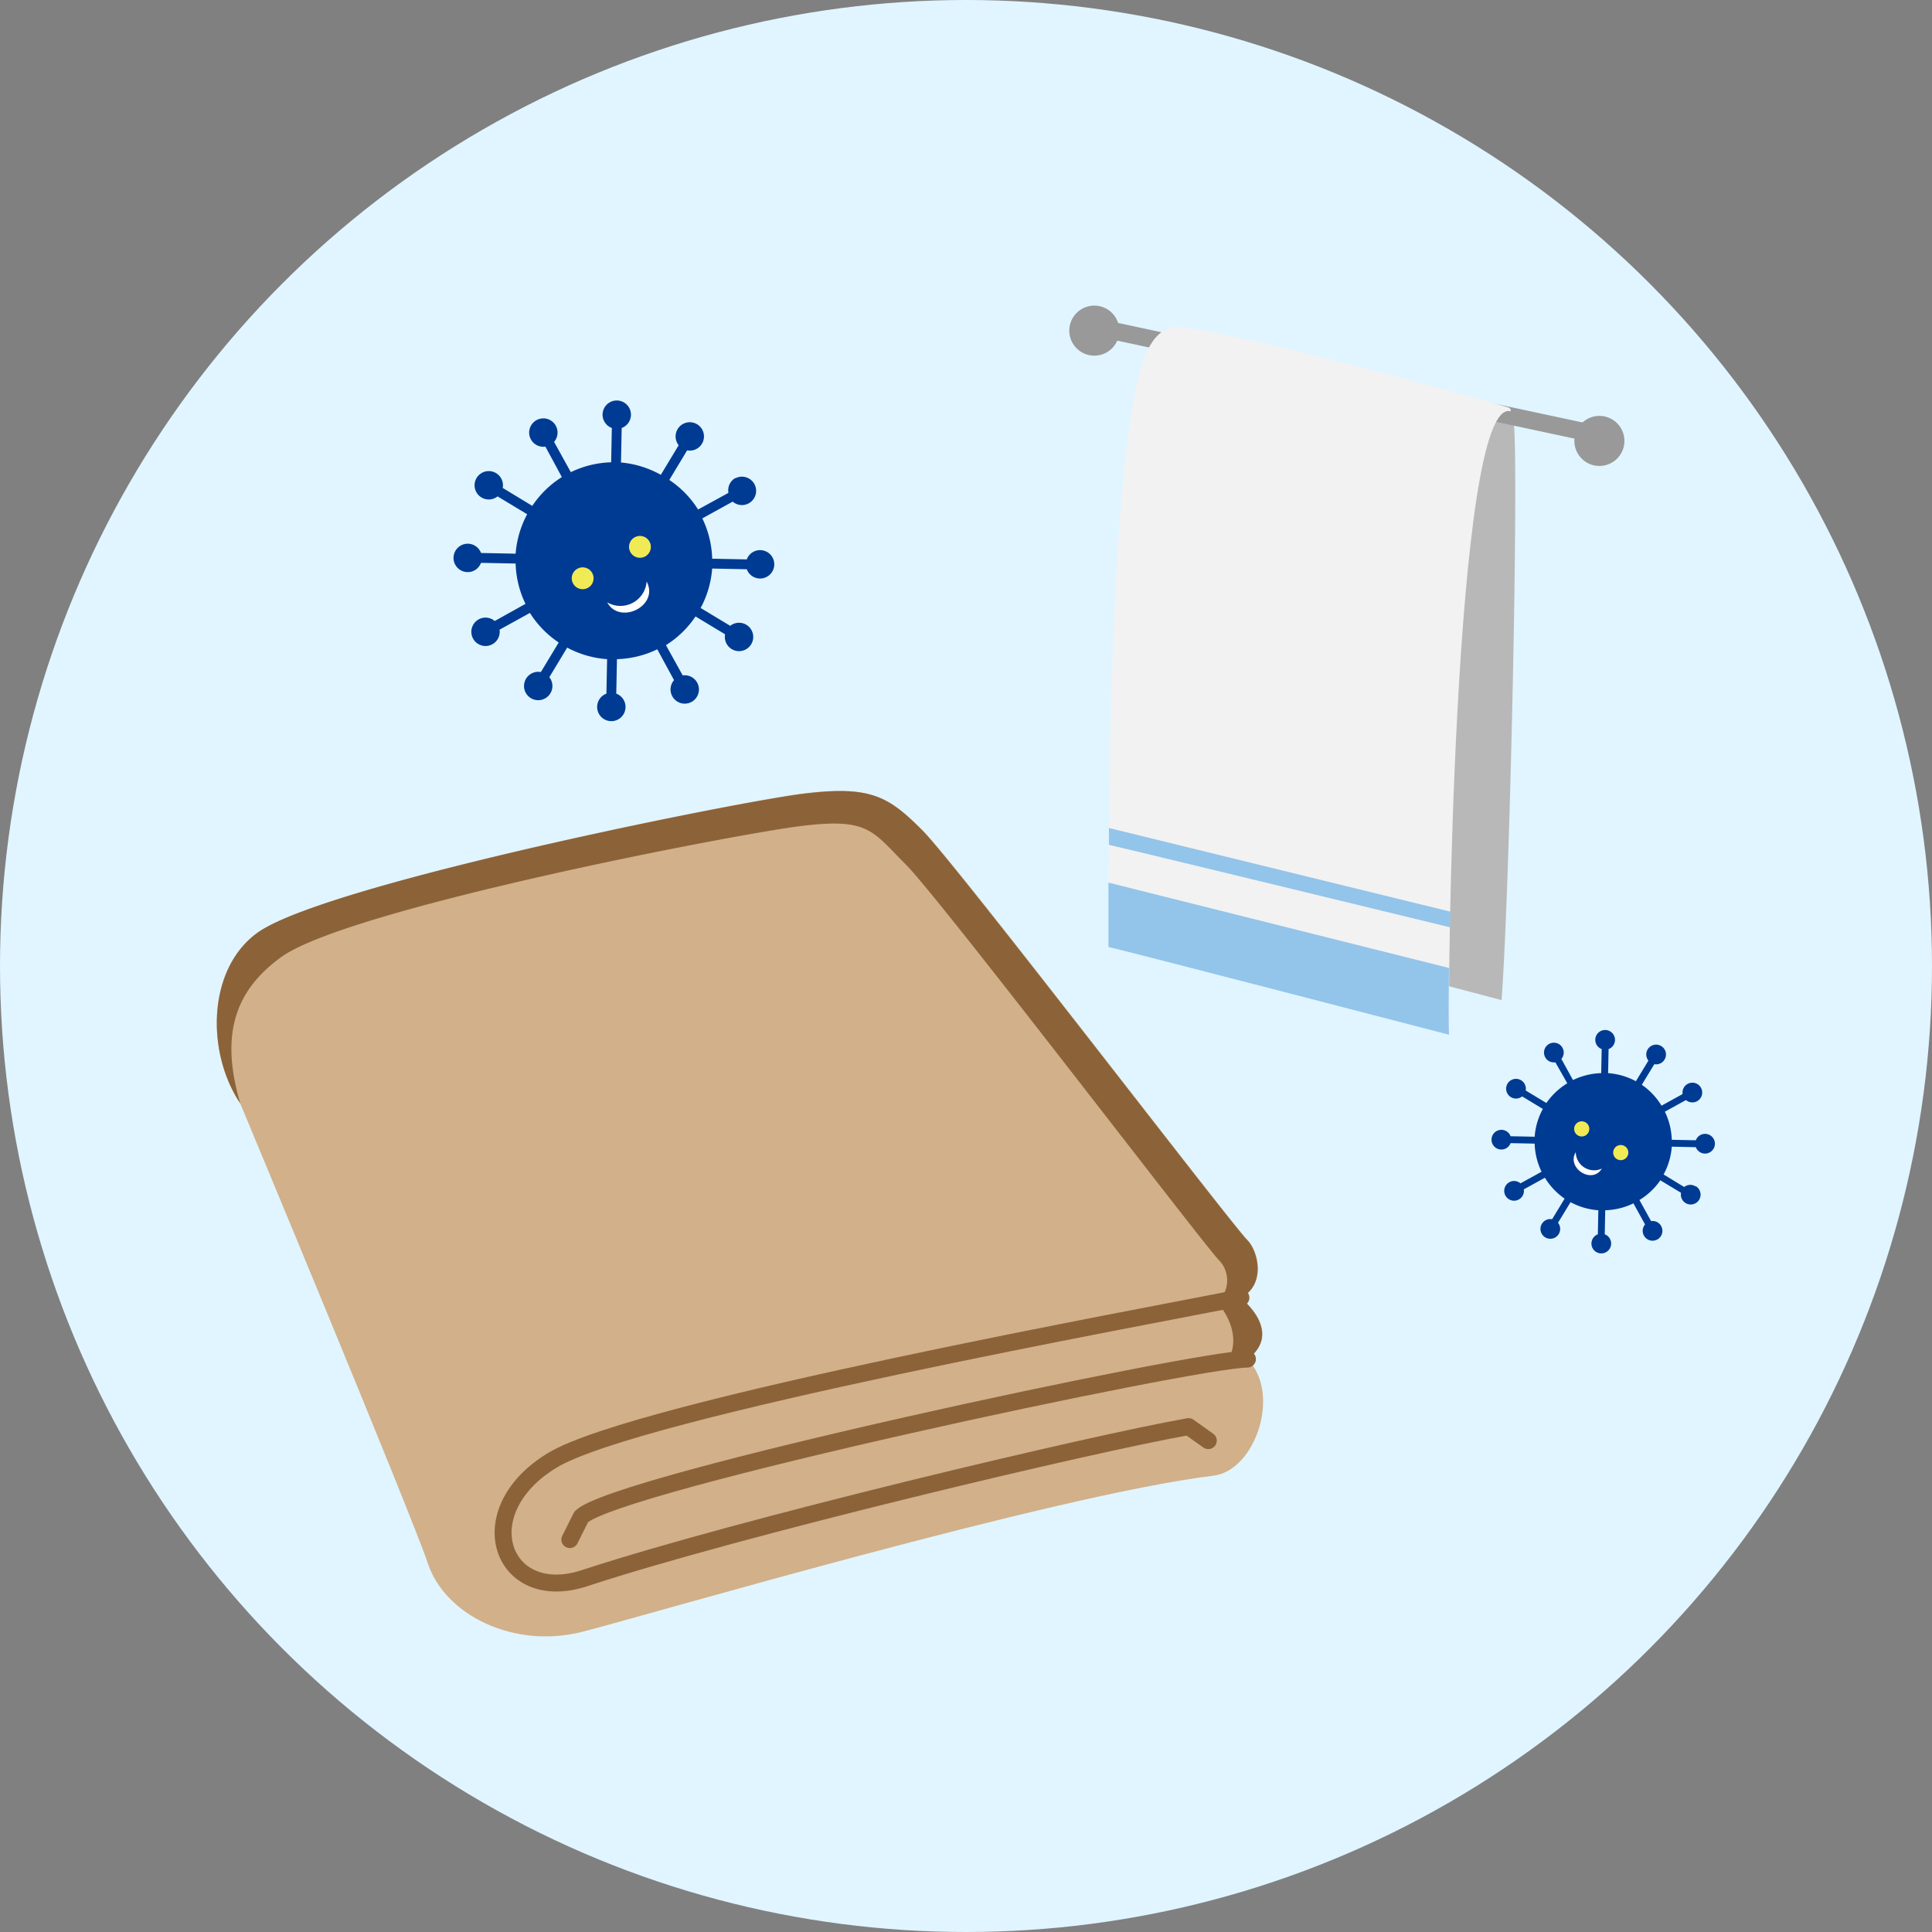 <svg xmlns="http://www.w3.org/2000/svg" viewBox="0 0 196 196"><rect x="0" y="0" width="196" height="196" fill="#808080" stroke="none"/><defs><style>.cls-1{fill:#e0f5ff;}.cls-2{fill:#b8b8b8;}.cls-3{fill:#999;}.cls-4{fill:#f2f2f2;}.cls-5{fill:#93c4ea;}.cls-6{fill:#d1b08a;}.cls-7{fill:none;stroke:#8c6239;stroke-linecap:round;stroke-linejoin:round;stroke-width:1.72px;}.cls-8{fill:#8c6239;}.cls-9{fill:#003b93;}.cls-10{fill:#fff;}.cls-11{fill:#f0eb54;}</style></defs><title>ill_03_3</title><g id="レイヤー_2" data-name="レイヤー 2"><g id="レイヤー_1-2" data-name="レイヤー 1"><circle class="cls-1" cx="98" cy="98" r="98"/><path class="cls-2" d="M119.48,33.68c3.43.32,25.09,5.72,30.28,7.1,1.51.4,3.58.6,3.77,1.68.61,3.39-.35,48-1.2,59,0,0-29.29-7.8-34.24-8.56.63-12.91.76-46.6.19-57A2.31,2.31,0,0,1,119.48,33.68Z"/><rect class="cls-3" x="135.74" y="12.91" width="1.77" height="52.45" transform="matrix(0.21, -0.98, 0.98, 0.21, 69.18, 164.23)"/><circle class="cls-3" cx="162.25" cy="44.73" r="2.54" transform="translate(83.86 193.66) rotate(-77.65)"/><circle class="cls-3" cx="111.01" cy="33.54" r="2.54" transform="translate(54.51 134.81) rotate(-77.65)"/><path class="cls-4" d="M153.26,41.73c-5.83-1.67-6.46,60.83-6.22,63.23,0,0-32.86-8.54-34.55-8.9,0,0-.5-51.14,3.89-60.45,1.49-3.15,3.55-2.36,4-2.32,4.72.35,28.12,6.68,32.5,8C153.35,41.38,153.26,41.73,153.26,41.73Z"/><path class="cls-5" d="M147,98.2s-.07,4.92,0,6.77c0,0-32.86-8.54-34.55-8.9l0-6.53Z"/><path class="cls-5" d="M147.19,92.5l-.1,1.57s-32.91-8-34.59-8.36V84Z"/><path class="cls-6" d="M24.37,111.94C20.9,106.75,21,98.31,26.1,94.64c6.74-4.89,48.51-13.29,55.38-14.14s8.7.31,12.16,3.77,31.18,39.78,32.91,41.51c1.08,1.08,1.95,4.47-.66,5.88,0,0,4.42,3.43.66,6.23,3.46,3.46.81,11.31-3.46,11.82-16,1.93-58.17,14.37-64.08,15.85-6.93,1.73-13.85-1.73-15.59-6.92S24.37,111.94,24.37,111.94Z"/><path class="cls-7" d="M126.55,137.88c-5.2,0-64.12,12.55-67.58,16l-1.16,2.31"/><path class="cls-7" d="M125.89,131.65c-8.66,1.73-61.15,11.28-69.81,16.47s-5.21,14.72,3.17,12c15.79-5.19,51.51-13.66,61.33-15.39l2,1.42"/><path class="cls-8" d="M28.52,97.1c6.74-4.89,45.87-12.45,52.74-13.3s7.2.47,10.66,3.93,30,38.29,31.71,40.08a2.93,2.93,0,0,1-.16,4.31c.74.79,2.58,3.41,1.06,6l2-.2c3.76-2.8-.66-6.23-.66-6.23,2.61-1.4,1.75-4.79.66-5.88-1.73-1.73-29.44-38-32.91-41.51s-5.27-4.63-12.16-3.77S32.84,89.75,26.1,94.64c-5.05,3.67-5.2,12.11-1.73,17.29C22.48,105.46,23.46,100.76,28.52,97.1Z"/><path class="cls-9" d="M74.62,48.48A1.44,1.44,0,0,0,73.9,50l-3.08,1.69a10,10,0,0,0-2.92-3l1.81-3a1.44,1.44,0,1,0-.86-.52l-1.81,3A10.11,10.11,0,0,0,63,46.92l.07-3.5a1.44,1.44,0,1,0-1,0L62,46.9a10,10,0,0,0-4.09,1l-1.7-3.07a1.44,1.44,0,1,0-.88.48L57,48.4a10,10,0,0,0-3,2.92L51,49.5a1.44,1.44,0,1,0-.52.86l3,1.81a10.07,10.07,0,0,0-1.17,4l-3.51-.07a1.44,1.44,0,1,0,0,1l3.51.07a10,10,0,0,0,1,4.09L50.19,63a1.44,1.44,0,1,0,.49.88l3.08-1.7a10,10,0,0,0,2.92,3l-1.81,3a1.44,1.44,0,1,0,.86.52l1.81-3a10.07,10.07,0,0,0,4.05,1.17l-.07,3.5a1.44,1.44,0,1,0,1,0l.07-3.5a10,10,0,0,0,4.09-1L68.38,69a1.44,1.44,0,1,0,.88-.48l-1.7-3.07a10,10,0,0,0,3-2.91l3,1.81a1.44,1.44,0,1,0,.52-.86l-3-1.81a10.08,10.08,0,0,0,1.17-4l3.51.07a1.44,1.44,0,1,0,0-1l-3.51-.07a10,10,0,0,0-1-4.09l3.08-1.7a1.44,1.44,0,1,0,.24-2.35Z"/><path class="cls-10" d="M61.6,61.11a2.67,2.67,0,0,0,4-2.11C66.91,61.44,62.9,63.45,61.6,61.11Z"/><circle class="cls-11" cx="59.11" cy="58.66" r="1.11" transform="translate(-20.96 35.78) rotate(-28.83)"/><circle class="cls-11" cx="64.92" cy="55.47" r="1.11" transform="translate(-18.7 38.19) rotate(-28.83)"/><path class="cls-9" d="M172,120.35a1,1,0,0,0-1.14.07l-2.09-1.27a6.94,6.94,0,0,0,.83-2.82l2.44.05a1,1,0,1,0,0-.7l-2.44-.05a7,7,0,0,0-.7-2.85l2.14-1.18a1,1,0,1,0-.34-.61l-2.14,1.18a6.94,6.94,0,0,0-2-2.12l1.27-2.09a1,1,0,1,0-.6-.36l-1.27,2.09a7,7,0,0,0-2.82-.82l.05-2.44a1,1,0,1,0-.7,0l-.05,2.44a7,7,0,0,0-2.86.7l-1.18-2.14a1,1,0,1,0-.61.34L159,109.9a6.94,6.94,0,0,0-2.12,2l-2.1-1.27a1,1,0,1,0-.36.6l2.1,1.27a6.93,6.93,0,0,0-.83,2.82l-2.44-.05a1,1,0,1,0,0,.7l2.44.05a7,7,0,0,0,.7,2.85l-2.14,1.18a1,1,0,1,0,.34.61l2.14-1.18a7,7,0,0,0,2,2.12l-1.27,2.09a1,1,0,1,0,.6.36l1.27-2.09a7,7,0,0,0,2.82.82l-.05,2.44a1,1,0,1,0,.7,0l.05-2.44a7,7,0,0,0,2.86-.7l1.18,2.14a1,1,0,1,0,.61-.34l-1.18-2.14a7,7,0,0,0,2.12-2l2.1,1.27a1,1,0,1,0,1.5-.67Z"/><path class="cls-10" d="M159.86,116.89a1.86,1.86,0,0,0,2.65,1.66C161.5,120.2,158.89,118.48,159.86,116.89Z"/><circle class="cls-11" cx="160.47" cy="114.53" r="0.77" transform="translate(-20.6 192.52) rotate(-58.82)"/><circle class="cls-11" cx="164.42" cy="116.93" r="0.77" transform="translate(-20.74 197.06) rotate(-58.82)"/></g></g></svg>